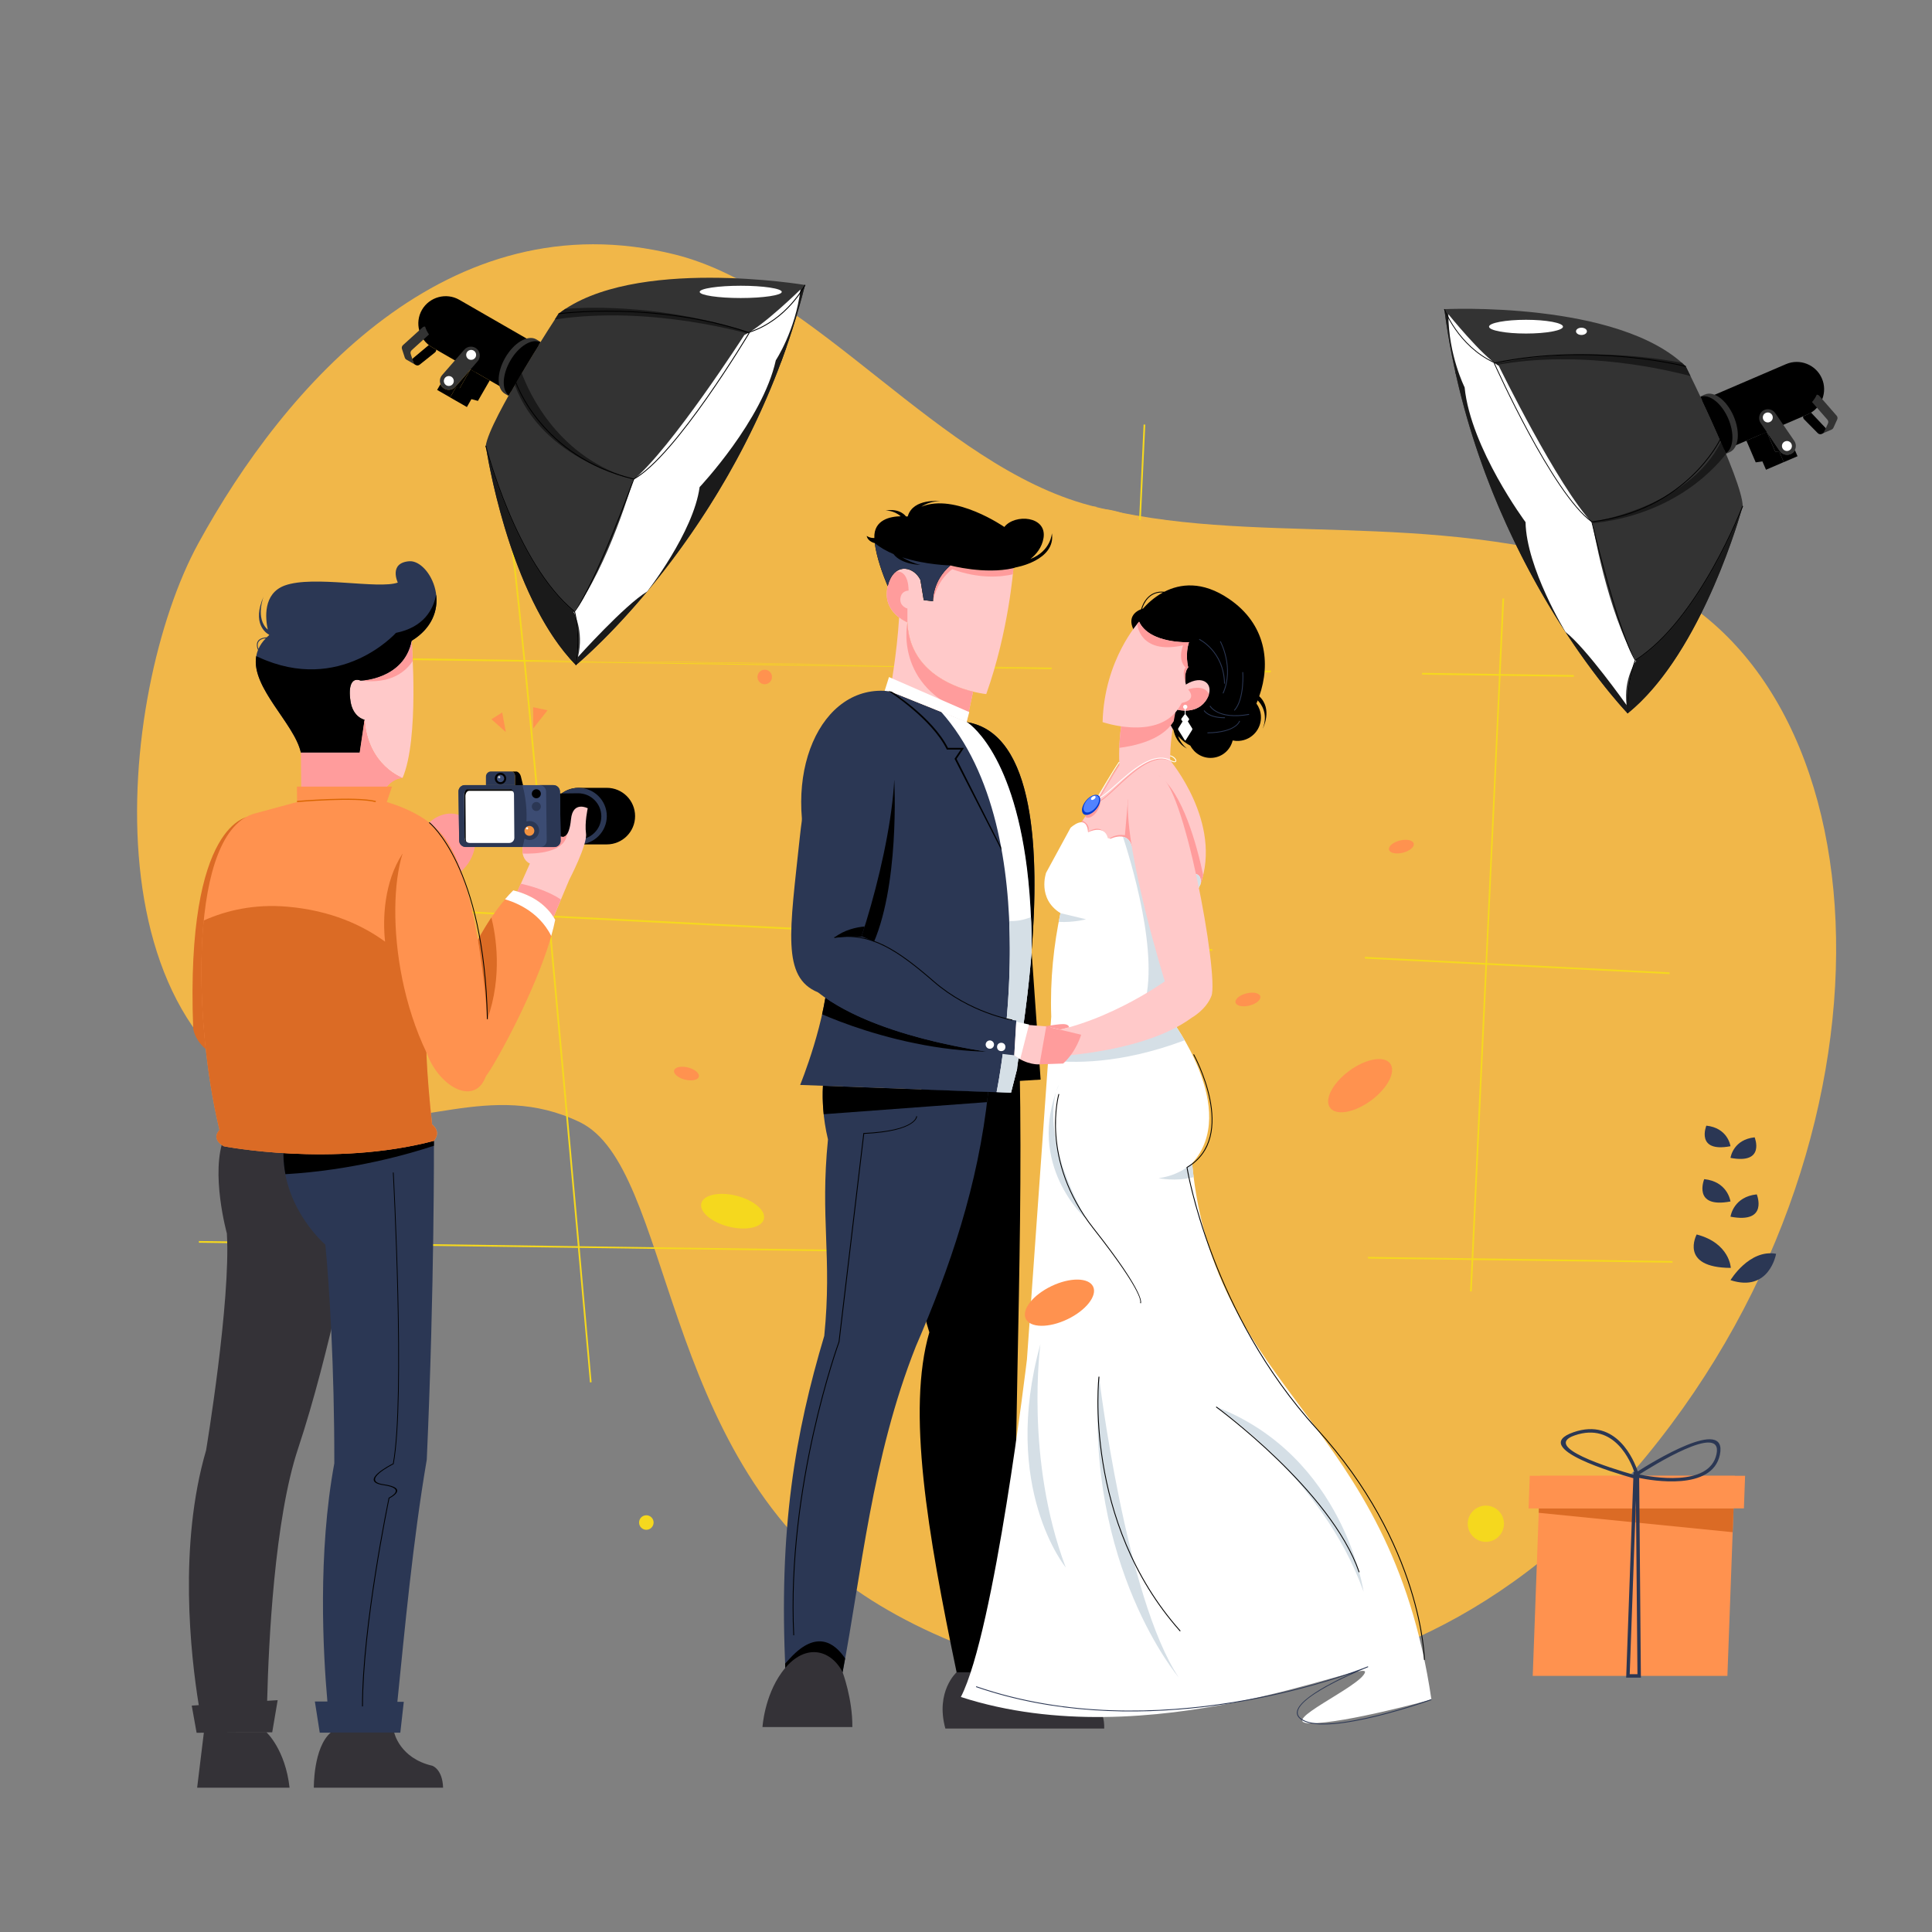 <?xml version="1.0" encoding="UTF-8"?>
<svg id="Layer_1" data-name="Layer 1" xmlns="http://www.w3.org/2000/svg" viewBox="0 0 500 500">
  <rect x="0" y="0" width="500" height="500" fill="#808080" stroke="none"/>
  <defs>
    <style>
      .cls-1, .cls-2 {
        fill: #f1b749;
      }

      .cls-1, .cls-3, .cls-4, .cls-5, .cls-6, .cls-7, .cls-8, .cls-9, .cls-10, .cls-11, .cls-12, .cls-13, .cls-14, .cls-15, .cls-16, .cls-17, .cls-18, .cls-19 {
        fill-rule: evenodd;
      }

      .cls-3 {
        fill: #1a1a1a;
      }

      .cls-4 {
        fill: #f5d81e;
      }

      .cls-5 {
        fill: #2b3754;
      }

      .cls-6 {
        fill: #ffc9c9;
      }

      .cls-20, .cls-7 {
        fill: #fff;
      }

      .cls-8 {
        fill: #db6b25;
      }

      .cls-21 {
        fill: none;
      }

      .cls-9 {
        fill: #ccc;
      }

      .cls-22, .cls-17 {
        fill: #343237;
      }

      .cls-10 {
        fill: #ff9c9c;
      }

      .cls-11 {
        fill: #3c4c73;
      }

      .cls-12 {
        fill: #d96500;
      }

      .cls-13 {
        fill: #5283ff;
      }

      .cls-14 {
        fill: #ff924f;
      }

      .cls-16 {
        fill: #333;
      }

      .cls-23 {
        fill: #f2923f;
      }

      .cls-18 {
        fill: #d5dfe6;
      }

      .cls-19 {
        fill: #003bcf;
      }
    </style>
  </defs>
  <path class="cls-2" d="M85.37,288.83c21.91,4.44,41.55-9.58,64.66,1.57,24.19,11.67,20.32,85.47,71.71,121.21,39.92,27.76,134.22,50.68,204.44-34.9,70.22-85.58,62.46-206.58-7.11-229.18-50.43-16.38-94.96-5.61-136.98-16.72-38.98-10.3-71.06-55.88-107.41-64.94-58.63-14.61-101.04,34.02-123.33,74.7-21.24,38.76-30.6,135.18,34.02,148.26Z"/>
  <rect class="cls-21" x="0" y="0" width="500" height="500"/>
  <path class="cls-22" d="M435.74,104.37c4.07,1.39,6.35,5.44,5.89,9.85-.33,4.41-3.39,9.18-6.83,12.07-7.13,6.07-10.72,3.59-16.67-.49-5.68-4.22-11.89-8.51-7.46-12.63,2.18-2.03,6.59-4.67,11.28-6.8,4.72-2.06,9.71-3.62,13.79-2.01Z"/>
  <g>
    <path class="cls-4" d="M51.6,321.18l97.94,1.33c-1.15-12.91-2.55-28.45-4.05-45-1.18-13.04-2.43-26.7-3.67-40.16l-88.84-4.51.02-.44,88.78,4.51c-1.18-12.74-2.35-25.31-3.46-37-.99-10.41-1.93-20.13-2.78-28.67l-60.07-.86v-.44s60.02.86,60.02.86c-.94-9.4-1.76-17.34-2.42-23.16-.66-5.83-1.15-9.51-1.41-10.37l-.03-.11.42-.13.03.11c.27.88.76,4.58,1.42,10.44.66,5.82,1.49,13.79,2.43,23.23l157.06,2.26,2.97-63.2.44.02-2.97,63.18,94.49,1.36.91-19.55.44.02-.91,19.54,18.96.27v.44s-18.98-.27-18.98-.27l-3.48,74.37,47.23,2.4-.02.44-47.23-2.4-3.55,75.96,51.55.7v.44s-51.57-.7-51.57-.7l-.38,8.14-.44-.02.38-8.13-94.53-1.28-.8,16.98-.44-.02.8-16.96-135.84-1.85c1.82,20.42,3,33.73,3.07,34.62v.16s-.43.04-.43.04v-.15c-.09-.88-1.33-14.89-3.09-34.67l-98.1-1.33v-.44s.12,0,.12,0h0ZM149.67,322.73l-97.95-1.33,98.07,1.33h-.12ZM149.78,322.61l.02.22c1.8,20.13,2.97,33.38,3.08,34.7-.12-1.37-1.34-15.25-3.08-34.68l-.02-.22c-1.16-12.93-2.55-28.52-4.06-45.12-1.19-13.07-2.43-26.76-3.68-40.24v-.13s-88.83-4.51-88.83-4.51l88.82,4.51v.1c1.25,13.49,2.5,27.18,3.69,40.25,1.5,16.55,2.9,32.15,4.06,45.12h0ZM142.02,237.02l-.34-3.62.35,3.75c49.28,2.5,98.55,5.01,147.83,7.5,1.12-23.79,2.24-47.57,3.36-71.36-52.29-.75-105.12-2.27-157.35-2.27l157.35,2.27,2.97-63.19-2.97,63.19c31.64.47,63.29.92,94.93,1.37l.91-19.55-.91,19.55,18.97.27-18.97-.27-2.34,50.1,2.34-50.1c-31.64-.45-63.29-.91-94.93-1.37-1.12,23.79-2.23,47.57-3.36,71.36l47.4,2.41c-65.08-3.3-130.15-6.59-195.23-9.91v-.13h-.01ZM135.64,171.02h.1s-60.04-.86-60.04-.86l59.95.86h0ZM381.08,325.76l-.39,8.25.38-8.14-36.38-.49,36.38.49,1.76-37.53-1.75,37.42h0ZM286.1,324.69l-.79,16.86.8-16.97c-45.43-.62-90.86-1.22-136.29-1.85,45.43.63,90.86,1.25,136.29,1.85l2.1-44.75c-.7,14.95-1.41,29.91-2.11,44.86h0ZM387.92,174.87l-94.49-1.36-3.33,70.93,94.35,4.79,3.48-74.35h0ZM384.42,249.67l-94.35-4.79-3.74,79.49,94.53,1.28,3.55-75.98h0ZM135.99,171.24c.85,8.53,1.79,18.24,2.78,28.65,1.11,11.69,2.29,24.26,3.47,37.03l147.42,7.48,3.33-70.91-157-2.26h0ZM289.63,244.86l-147.36-7.48c1.24,13.45,2.49,27.09,3.67,40.12,1.5,16.51,2.89,32.07,4.05,45.02l135.9,1.85,3.74-79.5Z"/>
    <g>
      <path class="cls-1" d="M304.64,255.25c-.01,7.61-.02,15.21-.04,22.82.65,33.88-.51,67.36-.99,100.78h-24.39c-1-12.71-.59-23.81,1.99-32.68-6.89-21.05-10.26-93,23.43-90.91Z"/>
      <path class="cls-1" d="M319.35,216l7.71-11.17h0c1.97-3.73,3.34-5.79,3.34-5.79l3.71-4.01,9.43,3.14s13.63,16.15,7.78,32.27c-5.39-7.08-25.59-12.8-31.96-14.44Z"/>
      <path class="cls-1" d="M327.41,218.25c.22.07.44.13.66.2.88-.39,2.63-.97,3.97-.27.92.48,1.32,1.34,1.48,2.09.27.1.54.19.81.29.69-.68,1.95-1.26,4.16-.39,2.34.93,2.54,2.16,2.31,3.01,2.94,1.33,5.64,2.79,7.72,4.35,1.43-.23,3.34-.07,2.83,2.69-.33.77-.69,1.54-1.08,2.32-8.28,16.58-6.56,32.54-6.56,32.54,0,0,18.01,23.57,5.5,37.38,3.54,36.37,21.63,52.78,37.71,76.38h-83.92c2.15-14.5,3.47-25.67,3.47-25.67l6.29-88.71c-.34-9.66.68-18.7,2.38-26.78-6.08-3.77-3.71-10.45-3.71-10.45l6.33-11.64s4.13-3.89,4.53,1.16c0,0,4.19-2.16,5.11,1.48Z"/>
      <path class="cls-1" d="M336.5,158.88h-.05s-.06.02-.17.06c.48-1.5,1.86-4.4,5.4-4.24-2.48,1.35-4.25,3.12-5.17,4.18h0ZM344.43,190.33c.27,1.36,1.08,3.51,3.47,4.75,0,0-1.62-1.14-2.31-3.23.94,1.05,2.02,1.9,3.19,2.49,1.05,2.02,3.23,3.33,5.65,3.15,2.62-.19,4.71-2.07,5.29-4.5.54.11,1.11.15,1.69.11,3.35-.25,5.87-3.16,5.62-6.52-.09-1.18-.51-2.26-1.16-3.15.12-.26.23-.53.33-.8.78.77,2.83,3.28,1.32,7.29,0,0,2.65-5.05-.92-8.37,3.02-8.6,1.78-18.66-7.83-25.2-6.97-4.75-12.72-3.89-16.72-1.85-4.09-.42-5.57,2.98-6.03,4.53-1.23.48-4.41,2.24-.95,6.88.3.4.58.7.85.92l.5,5.51s3.86,1.45,5.6,11.71c.41,2.39,1.25,4.53,2.41,6.28Z"/>
      <path class="cls-1" d="M345.81,181.58s-2.3,8.58-2.28,16.58c-5.61,1.28-9.94,1.32-13.14.88-.16-3.07-.09-8.55,1.51-15.42,2.5-10.79,13.91-2.03,13.91-2.03Z"/>
      <path class="cls-1" d="M345.81,181.58s-.72,2.68-1.35,6.44c-1.48,2.46-5.12,5.72-14.09,6.9.11-3,.5-6.86,1.53-11.3,2.5-10.79,13.91-2.03,13.91-2.03Z"/>
      <polygon class="cls-1" points="307.19 219.96 307.68 247.52 310.01 280.76 299.85 281.39 307.19 219.96"/>
      <path class="cls-1" d="M268.14,272.44l-11.33,5.63h-2.62s-1.7,7.77.8,18.19c-2.06,20.59,1.1,30.23-.96,50.82-3.09,10.36-5.65,20.65-7.46,31.76h22.24c2.27-9.67,5.1-19.42,8.91-29.01,9.46-21.89,17.31-44.86,19.26-71.76l-28.84-5.63Z"/>
      <path class="cls-1" d="M271.04,180.27c-18-2.27-28.76,22.01-19.74,46.49,2.53,6.86,3.49,16.45,3.74,25.49-.25,12.76-7.26,29.89-7.26,29.89l54.55,2.03,1.56-6.11c.63-6.49,15.77-85.28-13.04-89.82l-19.81-7.97Z"/>
      <path class="cls-1" d="M302.97,148.4s-1.17,16.18-7.03,32.59c0,0-19.69-1.88-20.4-18.52,0,0-6.56-2.58-5.16-9.14,1.41-6.56,6.75-5.53,8.51-1.89l.86,5.23,2.4.29s-.23-5.22,4.51-9.26c0,0,8.91,2.4,16.3.7Z"/>
      <path class="cls-1" d="M302.97,148.4s-.04.56-.15,1.59c-3.18.73-8.71,1.22-15.67-1.31,0,0-3.78,2.44-5,8.28,0,0-.23-5.22,4.51-9.26,0,0,8.91,2.4,16.3.7Z"/>
      <path class="cls-1" d="M275.54,162.47s-6.56-2.58-5.16-9.14c.44-2.06,1.27-3.37,2.25-4.09,3.42-.19,3.2,4.99,3.2,4.99,0,0-1.88-.06-2.11,2.02-.23,2.08,1.82,2.61,1.82,2.61v3.61Z"/>
      <path class="cls-1" d="M302.97,148.4s.21-.06.55-.19h0s10.47-1.77,9.41-8.86c0,0-.2,4.58-5.56,6.68,1.54-1.23,2.99-3,3.39-5.42.94-5.74-7.44-6.33-10.14-2.87,0,0-12.75-8.85-21.47-5.25,1.18-.76,2.79-1.42,4.87-1.42,0,0-6.96-.86-8.37,3.85h0s-.08.08-.11.12c0,0-.14-.02-.39-.04h0s-1.47-2.2-5.28-1.5c0,0,2.12-.14,3.92,1.47-2.56.05-7.02.83-6.81,5.63-1.28.03-1.98-.56-1.98-.56.29,1.52,2.09,1.88,2.09,1.88.46,3.66,2.02,7.98,3.35,11.15v-.02s.02-.06.03-.09c.09-.38.2-.73.31-1.03v-.03s.04-.09.06-.13c1.86-4.8,6.45-3.65,8.06-.33l.86,5.23,2.4.29s-.23-5.22,4.51-9.26c0,0,8.91,2.4,16.3.7Z"/>
      <path class="cls-1" d="M267.09,141.91c.46,3.66,2.02,7.98,3.35,11.15v-.02s.02-.06.03-.09c.09-.38.2-.73.31-1.03v-.03s.04-.09.06-.13c1.86-4.8,6.45-3.65,8.06-.33l.86,5.23,2.4.29s-.23-5.22,4.51-9.26c0,0-6.38-.11-12.48-2.1,1.28.77,2.9,1.55,4.73,1.97,0,0-4.93-.07-6.99-2.81-1.77-.74-3.44-1.68-4.84-2.84Z"/>
      <path class="cls-1" d="M292.53,180.36l-1.68,7.88-19.81-7.97s1.77-9.49,2.35-19.08c1.14.88,2.15,1.27,2.15,1.27.52,12.25,11.32,16.5,16.99,17.89Z"/>
      <path class="cls-1" d="M292.53,180.36l-1.22,5.75c-19.4-7.06-15.77-23.64-15.77-23.64.52,12.25,11.32,16.5,16.99,17.89Z"/>
      <path class="cls-1" d="M307.68,247.52c2.01-24.99,1.07-56.45-16.83-59.28,0,0,11.73,6.92,15.6,37.9.53,4.22.91,8.88,1.09,14.03.08,2.34.13,4.79.13,7.34Z"/>
      <path class="cls-1" d="M290.85,188.24l.69-2.59-20.77-9.07-1.12,3.57c.46.02.92.06,1.39.12l19.81,7.97Z"/>
      <path class="cls-1" d="M303.93,277.71h0c.03-.27.08-.61.14-1.02h0c.03-.2.06-.41.09-.64h0s0-.03,0-.03c.03-.22.07-.46.11-.71v-.02s0-.03,0-.03v-.09s.03-.09.03-.09l.06-.39.02-.1.02-.1v-.03s.02-.08.02-.08l.02-.1.02-.11.02-.11.02-.11.02-.11.02-.11.02-.11v-.09s.02-.02.02-.02l.02-.11.05-.35.07-.5v-.02s0-.02,0-.02c.05-.33.1-.67.15-1.03v-.06c.06-.35.11-.71.17-1.09v-.09c.07-.38.13-.78.18-1.18v-.02c.06-.41.12-.84.18-1.28v-.03c.07-.44.13-.88.19-1.34h0s0-.02,0-.02c.06-.46.13-.93.19-1.4v-.04c.07-.47.13-.96.2-1.45v-.05c.07-.49.13-.98.2-1.49v-.07c.07-.51.14-1.02.2-1.54v-.05c.07-.53.13-1.07.2-1.61h0c.06-.56.13-1.11.19-1.68v-.03c.07-.56.13-1.12.19-1.69v-.06c.07-.57.13-1.14.18-1.71v-.06c.06-.58.12-1.16.18-1.75v-.07c.06-.59.12-1.19.17-1.79v-.04c.07-.77.14-1.54.2-2.32v-.02c0-2.54-.04-4.98-.13-7.32-.19-5.15-.57-9.81-1.09-14.03-3.87-30.98-15.6-37.9-15.6-37.9l-6.69-2.69c28.39,31.87,14.43,98.49,14.43,98.49l3.74.14,1.56-6.11c0-.1.02-.22.04-.36h0ZM305.2,203.5s-.01-.04-.02-.07c0,.02.02.04.02.07h0ZM304.89,202.57c-.03-.09-.07-.19-.1-.28.03.09.07.19.1.28h0ZM304.22,200.75c-.08-.2-.16-.4-.25-.6.08.2.17.4.25.6h0ZM303.86,199.88c-.09-.22-.19-.44-.29-.65.1.22.2.43.29.65h0ZM303.48,199.03c-1.93-4.15-4.52-7.37-7.96-9.22,3.44,1.85,6.03,5.07,7.96,9.22h0ZM294.74,189.41l-.67-.29c.23.09.45.19.67.29Z"/>
      <path class="cls-1" d="M271.16,180.09s10.89,6.94,14.87,14.84h4.15l-1.92,2.85,11.75,23.06-.39.2-11.86-23.29,1.6-2.38h-3.59s-.06-.12-.06-.12c-3.88-7.84-14.75-14.76-14.78-14.78l.24-.37Z"/>
      <path class="cls-1" d="M335.51,162.27s-9.02,9.73-9.45,25.97c0,0,13.6,4.71,19.41-3.2,0,0,5.26,1.42,7.64-2.9,2.04-3.69-1.1-6.4-5.51-3.61,0,0-.67-2.97.62-4.46,0,0-.87-3.22.2-6.5,0,0-10.19.48-12.91-5.31Z"/>
      <path class="cls-1" d="M345.47,185.05s5.26,1.42,7.64-2.9c.21-.38.36-.73.46-1.06-1.11-2.85-5.38-1.31-5.38-1.31,2.46,2.91-1.62,3.5-1.62,3.5l-1.1,1.77Z"/>
      <path class="cls-1" d="M335.01,162.85s.54,8.04,11.87,5.54c0,0-1.56,3.6.66,5.74,0,0-1.14.83.05,4.4,0,0-.67-2.97.62-4.46,0,0-.87-3.22.2-6.5,0,0-10.19.48-12.91-5.31,0,0-.18.2-.49.58Z"/>
      <path class="cls-1" d="M353.93,184.01s1.95,3.57,10.01,2.13l.04.22c-8.2,1.46-10.23-2.23-10.24-2.24l.19-.11Z"/>
      <path class="cls-1" d="M352.41,185.19s.98,1.82,5.3,1.82v.22c-4.44,0-5.49-1.93-5.49-1.93l.19-.11Z"/>
      <path class="cls-1" d="M361.62,187.97s-.79,3.06-8.43,3.17v-.22c7.47-.11,8.21-3,8.22-3.01l.21.06Z"/>
      <path class="cls-1" d="M351.09,166.72s6.45,3.07,6.63,11.59h-.22c-.18-8.37-6.49-11.38-6.5-11.39l.1-.2Z"/>
      <path class="cls-1" d="M356.61,167.31s3.7,6.77.71,13.54l-.2-.09c2.95-6.67-.69-13.33-.7-13.35l.19-.1Z"/>
      <path class="cls-1" d="M362.44,175.3s.51,7-2.22,10.01l-.16-.15c2.66-2.93,2.16-9.82,2.16-9.84h.22Z"/>
      <path class="cls-1" d="M342.15,255.34s-17.23,12.37-34.27,13.62l.31,6.1s27.2-.16,40.95-10.32c0,0,7.04-5.27,4.89-11.9-2.97-17.66-6.73-50.16-13.53-50.7-6.8-.55-7.89,6.1-7.89,6.1-.78,13.83,9.54,47.11,9.54,47.11Z"/>
      <path class="cls-1" d="M308.08,268.94l3.4-1.94,9.03,2.15s-1.2,4.34-4.65,7.46l-6.12.21-1.65-7.89Z"/>
      <path class="cls-1" d="M298.97,268.95l4.7-2.58,7.8.62-1.74,9.83s-3.25.26-6.54-2.36c-3.29-2.62-4.23-5.51-4.23-5.51Z"/>
      <path class="cls-1" d="M267.67,185.82c-9.42-5.06-17.33,7.22-19.97,32.13-2.6,24.51-4.77,36.32,4.7,40.23,16.72,13.17,50.8,16.28,50.8,16.28l.53-8.99c-16.67-1.93-24.95-16.23-40.06-21.78,6.67-20.27,13.25-52.91,4-57.87Z"/>
      <path class="cls-1" d="M310.79,266.94c2.77-.15,6.27-1.3,6.6.28l-2.33.6h0l-3.59-.82-.69-.06Z"/>
      <path class="cls-1" d="M325.13,357.65s1.09,9.03,3.26,21.2h-3.18c-.57-6.56-.66-13.64-.08-21.2Z"/>
      <path class="cls-1" d="M355.45,365.46s7.22,4.75,15.69,13.38h4.75c-5.2-5.28-11.88-10.07-20.43-13.38Z"/>
      <path class="cls-1" d="M309.97,349.21s-1.76,12.84.06,29.64h-3.13c-.71-8.22-.12-18.13,3.07-29.64Z"/>
      <path class="cls-1" d="M314.73,282.11s-6.19,10.63,7.04,34.7c0,0-15.76-13.91-7.04-34.7Z"/>
    </g>
    <path class="cls-10" d="M119.69,211.34c3.5,1.97,4.38,7.04,1.97,11.31-2.41,4.27-7.2,6.14-10.7,4.16-3.5-1.97-4.38-7.04-1.97-11.31,2.41-4.27,7.2-6.14,10.7-4.16Z"/>
    <path class="cls-15" d="M149.72,218.53h7.32c4.04,0,7.32-3.28,7.32-7.32s-3.28-7.32-7.32-7.32h-7.32c-4.04,0-7.32,3.28-7.32,7.32s3.28,7.32,7.32,7.32Z"/>
    <path class="cls-5" d="M149.72,218.53c4.03,0,7.32-3.29,7.32-7.32s-3.29-7.32-7.32-7.32-7.32,3.29-7.32,7.32,3.29,7.32,7.32,7.32Z"/>
    <path class="cls-15" d="M133.29,217.45l16.42-.19c1.17-.01,2.29-.37,3.23-1,1.28-.85,2.23-2.18,2.56-3.8.33-1.62-.03-3.22-.88-4.49-.85-1.27-2.18-2.23-3.8-2.55-.42-.09-.84-.12-1.26-.12l-16.42.19s-.05,0-.08,0h-.01c-1.14.03-2.22.39-3.14,1-1.27.85-2.23,2.18-2.55,3.8-.33,1.62.03,3.22.88,4.49.85,1.27,2.18,2.23,3.8,2.55.42.09.84.12,1.26.12Z"/>
    <path class="cls-6" d="M147.28,227.77s4.77-9.14,4.38-12.04c-.39-2.89.45-6.55.45-6.55,0,0-3.87-2.04-4.34,2.88-.47,4.92-2.13,4.53-2.13,4.53l-6.29-.74s-3.63-.83-4.1,3.36c-.31,2.7.95,3.83,1.89,4.28-.06.12-.11.24-.17.37l-4.06,9.07,8.28,7.03,2.08-2.63,4.02-9.56Z"/>
    <path class="cls-10" d="M146.75,215.89c-.56.83-1.11.7-1.11.7l-6.29-.74s-3.63-.83-4.1,3.36c-.07.66-.06,1.22.03,1.7,3.62.1,10.36-.29,11.39-4.53.04-.17.07-.34.08-.5Z"/>
    <path class="cls-10" d="M134.79,228.7l-1.89,4.23,8.28,7.03,2.08-2.63,1.91-4.54c-3.39-2.26-7.7-3.49-10.38-4.09Z"/>
    <path class="cls-14" d="M132.85,230.42c-7.25,7.2-15.76,22.7-17.69,38.95-2.1,9.59,4.7,19,11.84,7.31,5.05-8.26,14.26-26.47,16.7-38.63-2.75-4.93-7.74-6.87-10.85-7.63Z"/>
    <path class="cls-8" d="M127.17,237.45c-1.2,1.78-2.38,3.73-3.51,5.81.86,6.79,2.48,20.5,2.48,20.5,3.96-11.23,2.18-21.73,1.03-26.32Z"/>
    <path class="cls-17" d="M252.15,424.61l-4.58,8.17s-5.56,4.96-2.91,14.57h41.11c.24-9.86-10.17-9.94-22.59-14.55l-11.03-8.19Z"/>
    <path class="cls-15" d="M263.94,253.88c-.01,7.61-.02,15.21-.04,22.82,1.01,52.58-2.35,104.22-.72,156.1l-15.61-.02c-7.54-36.1-12.93-67.79-7.06-87.98-6.89-21.05-10.26-93,23.43-90.91Z"/>
    <path class="cls-6" d="M278.64,214.63c3.91-5.68,7.3-11.33,11.05-16.96-.16-3.07-.09-8.55,1.51-15.42,2.5-10.79,13.91-2.03,13.91-2.03,0,0-2.3,8.58-2.28,16.58,0,0,13.63,16.15,7.78,32.27-5.39-7.08-25.59-12.8-31.96-14.44Z"/>
    <path class="cls-10" d="M289.06,198.62c.18-.27.35-.53.53-.8l.17.11c-1.62,2.44-4.98,8.32-5.63,9.45.97-.22,2.61-1.77,4.6-3.63,3.64-3.42,8.41-7.9,12.55-7.48l1.55.52s.07.08.2.24c-.04-.02-.08-.04-.12-.06-4.34-2.15-9.91,3.08-14.02,6.94-2.17,2.03-3.93,3.69-4.95,3.72h-.19s.1-.16.1-.16c.01-.02,3.28-5.78,5.22-8.85Z"/>
    <path class="cls-10" d="M280.85,211.36c1.17-1.77,2.3-3.53,3.42-5.29.7.58.66,2.1-.14,3.52-.85,1.53-2.23,2.38-3.09,1.9-.07-.04-.13-.08-.19-.14Z"/>
    <path class="cls-10" d="M278.64,214.63c.52-.75,1.02-1.49,1.52-2.24h0c2.3,1.25,1.43,2.87,1.43,2.87,3.38-1.99,4.49.35,4.83,1.58-3.24-1.01-6.03-1.76-7.78-2.21h0ZM311.37,226.53c-.2.84-.46,1.69-.76,2.54-2.16-2.83-6.68-5.45-11.75-7.67h0c-1.93-.85-3.93-1.64-5.91-2.36l-.07-.03c-.1-.04-.21-.08-.31-.11l-.05-.02-.23-.08-.17-.06-.13-.05-.25-.09-.11-.04-.29-.1-.06-.02c-.1-.04-.21-.07-.31-.11-1.33-.46-2.63-.89-3.87-1.28,1.43-1.07,3.07-1.03,4.03-.88l.8-9.31,4.34.21,3.68-6.3c6.14,4.36,9.8,17.97,11.45,25.75Z"/>
    <path class="cls-7" d="M286.71,216.88c.22.07.44.13.66.2.88-.39,2.63-.97,3.97-.27.92.48,1.32,1.34,1.48,2.09.27.1.54.19.81.29.69-.68,1.95-1.26,4.16-.39,2.34.93,2.54,2.16,2.31,3.01,2.94,1.33,5.64,2.79,7.72,4.35,1.43-.23,3.34-.07,2.83,2.69-.33.77-.69,1.54-1.08,2.32-8.28,16.58-6.56,32.54-6.56,32.54,0,0,18.01,23.57,5.5,37.38,5.83,59.94,51.19,65.66,61.94,138.75,0,0-22.2,6.14-31.26,6.14s13.13-9.52,14.07-13.2c.94-3.68-55.58,22.27-104.59,6.4,8.75-17.04,17.1-87.37,17.1-87.37l6.29-88.71c-.34-9.66.68-18.7,2.38-26.78-6.08-3.77-3.71-10.45-3.71-10.45l6.33-11.64s4.13-3.89,4.53,1.16c0,0,4.19-2.16,5.11,1.48Z"/>
    <path class="cls-18" d="M308.52,301.1c.12,1.21.26,2.38.4,3.54-4.6,1.24-9.09.26-9.09.26,5.31-.63,8.69-3.8,8.69-3.8Z"/>
    <path class="cls-18" d="M273.99,238.59c.15-.76.3-1.52.45-2.27l6.62,1.59s-3.21.89-7.07.67Z"/>
    <path class="cls-18" d="M290.62,216.56c.25.05.49.13.72.25.92.48,1.32,1.34,1.48,2.09.27.1.54.19.81.29.69-.68,1.95-1.26,4.16-.39,2.34.93,2.54,2.16,2.31,3.01,2.94,1.33,5.64,2.79,7.72,4.35,1.43-.23,3.34-.07,2.83,2.69-.33.77-.69,1.54-1.08,2.32-8.28,16.58-6.56,32.54-6.56,32.54,0,0,1.64,2.14,3.58,5.51-16.79,6.32-29.39,5.93-35.33,5.16l.29-4.07c10.15-.69,20.42-4.59,27.96-8.19l-4.61,1.01c6.09-11.58-1.19-37.02-4.28-46.57Z"/>
    <path class="cls-15" d="M295.8,157.51h-.05s-.06.03-.17.06c.48-1.5,1.86-4.4,5.4-4.24-2.48,1.35-4.25,3.12-5.17,4.18h0ZM303.72,188.97c.27,1.36,1.08,3.51,3.47,4.75,0,0-1.62-1.14-2.31-3.23.94,1.05,2.02,1.9,3.19,2.49,1.05,2.02,3.23,3.33,5.65,3.15,2.62-.19,4.71-2.07,5.29-4.5.54.11,1.11.15,1.69.11,3.35-.25,5.87-3.16,5.62-6.52-.09-1.18-.51-2.26-1.16-3.15.12-.26.23-.53.33-.8.78.77,2.83,3.28,1.32,7.29,0,0,2.65-5.05-.92-8.37,3.02-8.6,1.78-18.66-7.83-25.2-6.97-4.75-12.72-3.89-16.72-1.85-4.09-.41-5.57,2.98-6.03,4.53-1.23.48-4.42,2.24-.95,6.88.3.4.58.7.85.92l.5,5.51s3.86,1.45,5.6,11.71c.41,2.39,1.25,4.53,2.41,6.28Z"/>
    <path class="cls-10" d="M305.11,180.21s-.72,2.68-1.35,6.44c-1.48,2.46-5.12,5.72-14.09,6.9.11-3,.5-6.86,1.53-11.3,2.5-10.79,13.91-2.03,13.91-2.03Z"/>
    <polygon class="cls-15" points="266.49 218.59 266.97 246.15 269.31 279.4 259.14 280.02 266.49 218.59"/>
    <path class="cls-5" d="M212.98,281c-.18,3.28-.07,8.19,1.3,13.89-2.06,20.59,1.1,30.23-.96,50.82-7.5,25.16-11.86,49.84-10.02,87.06h14.77c4.86-25.36,7.52-55.52,18.95-84.32,8.76-20.28,16.14-41.48,18.73-65.87l-42.76-1.59Z"/>
    <path class="cls-15" d="M203.19,430.55c.03.74.07,1.48.1,2.23h14.77c.23-1.19.45-2.38.66-3.57-2.68-4.01-7.36-7.46-14.15-.17-.48.52-.95,1.02-1.39,1.51Z"/>
    <path class="cls-15" d="M212.98,281c-.11,1.94-.11,4.45.19,7.36l42.28-3.13c.11-.88.21-1.76.3-2.64l-42.76-1.59Z"/>
    <path class="cls-5" d="M230.34,178.91c-18-2.27-28.76,22.01-19.74,46.49,2.53,6.86,3.49,16.45,3.74,25.49-.25,12.76-7.26,29.89-7.26,29.89l54.55,2.03,1.56-6.11c.63-6.49,15.77-85.28-13.04-89.82l-19.81-7.97Z"/>
    <path class="cls-15" d="M222.15,193.68l9.29,8.3s1.51,27.98-6.01,43.44c-7.51,15.46-9.53-15.94-9.53-15.94l6.25-35.79h0ZM212.76,262.5c4.69,2.03,15.56,6.26,28.97,8.4,3.07.49,6.28.87,9.58,1.09,1.32.09,2.66.15,4.01.18-1.18-.18-2.48-.39-3.87-.64-2.76-.49-5.89-1.11-9.19-1.89-9.59-2.26-20.66-5.86-28.66-11.42-.24,1.43-.52,2.86-.84,4.27Z"/>
    <path class="cls-6" d="M262.27,147.04s-1.17,16.18-7.03,32.59c0,0-19.69-1.88-20.4-18.52,0,0-6.56-2.58-5.16-9.14,1.41-6.56,6.75-5.53,8.51-1.89l.86,5.23,2.4.29s-.23-5.22,4.51-9.26c0,0,8.91,2.4,16.3.7Z"/>
    <path class="cls-10" d="M262.27,147.04s-.04.56-.15,1.59c-3.18.73-8.71,1.22-15.67-1.31,0,0-3.78,2.44-5,8.28,0,0-.23-5.22,4.51-9.26,0,0,8.91,2.4,16.3.7Z"/>
    <path class="cls-10" d="M234.84,161.1s-6.56-2.58-5.16-9.14c.44-2.06,1.27-3.37,2.25-4.09,3.42-.19,3.2,4.99,3.2,4.99,0,0-1.88-.06-2.11,2.02-.23,2.08,1.82,2.61,1.82,2.61v3.61Z"/>
    <path class="cls-15" d="M262.27,147.04s.21-.06.55-.19h0s10.47-1.77,9.41-8.86c0,0-.2,4.58-5.56,6.68,1.54-1.23,2.99-3,3.39-5.42.94-5.74-7.44-6.33-10.14-2.87,0,0-12.75-8.85-21.47-5.25,1.18-.76,2.79-1.42,4.87-1.42,0,0-6.96-.86-8.37,3.85h0s-.08.08-.11.12c0,0-.14-.02-.39-.04h0s-1.47-2.2-5.28-1.5c0,0,2.12-.14,3.92,1.47-2.56.05-7.02.83-6.81,5.63-1.29.03-1.98-.56-1.98-.56.29,1.52,2.09,1.88,2.09,1.88.46,3.66,2.02,7.98,3.35,11.15v-.02s.02-.06.03-.09c.09-.38.2-.73.31-1.03v-.03s.04-.09.06-.13c1.86-4.8,6.45-3.65,8.06-.33l.86,5.23,2.4.29s-.23-5.22,4.51-9.26c0,0,8.91,2.4,16.3.7Z"/>
    <path class="cls-5" d="M226.39,140.55c.46,3.66,2.02,7.98,3.35,11.15v-.02s.02-.06.03-.09c.09-.38.2-.73.31-1.03v-.03s.04-.09.06-.13c1.86-4.8,6.45-3.65,8.06-.33l.86,5.23,2.4.29s-.23-5.22,4.51-9.26c0,0-6.38-.11-12.48-2.1,1.28.77,2.9,1.55,4.73,1.97,0,0-4.93-.07-6.99-2.81-1.77-.74-3.44-1.68-4.84-2.84Z"/>
    <path class="cls-6" d="M251.83,179l-1.68,7.88-19.81-7.97s1.77-9.49,2.35-19.08c1.14.88,2.15,1.27,2.15,1.27.52,12.25,11.32,16.5,16.99,17.89Z"/>
    <path class="cls-10" d="M251.83,179l-1.22,5.75c-19.4-7.06-15.77-23.64-15.77-23.64.52,12.25,11.32,16.5,16.99,17.89Z"/>
    <path class="cls-17" d="M218.07,432.77s2.59,6.92,2.52,14.19h-23.26s.47-7.92,4.98-14.14c5.63-7.77,12.58-6.17,15.77-.05Z"/>
    <path class="cls-15" d="M266.97,246.15c2.01-24.99,1.07-56.45-16.83-59.28,0,0,11.73,6.92,15.6,37.9.53,4.22.91,8.88,1.09,14.03.08,2.34.13,4.79.13,7.34Z"/>
    <path class="cls-7" d="M250.15,186.88l.69-2.59-20.77-9.07-1.12,3.57c.46.02.92.06,1.39.12l19.81,7.97Z"/>
    <path class="cls-7" d="M263.23,276.34h0c.03-.27.08-.61.14-1.02h0c.03-.2.06-.41.09-.64h0s0-.03,0-.03c.03-.22.07-.46.11-.71v-.02s0-.03,0-.03v-.09s.03-.09.03-.09l.06-.39.02-.1.02-.1v-.03s.02-.08.02-.08l.02-.1.02-.11.02-.11.02-.11.02-.11.02-.11.02-.11v-.09s.02-.02.02-.02l.02-.11.05-.35.07-.5v-.02s0-.02,0-.02c.05-.33.1-.67.15-1.03v-.06c.06-.35.11-.71.17-1.09v-.09c.07-.38.13-.78.18-1.18v-.02c.06-.41.12-.84.19-1.28v-.03c.07-.44.13-.88.19-1.34h0s0-.02,0-.02c.06-.46.13-.93.19-1.4v-.04c.07-.47.13-.96.2-1.45v-.05c.07-.49.13-.98.2-1.49v-.07c.07-.51.14-1.02.2-1.54v-.05c.07-.53.13-1.07.2-1.61h0c.06-.56.13-1.11.19-1.68v-.03c.07-.56.13-1.12.19-1.69v-.06c.07-.57.13-1.14.18-1.71v-.06c.06-.58.12-1.16.18-1.75v-.07c.06-.59.12-1.19.17-1.79v-.04c.07-.77.14-1.54.2-2.32v-.02c0-2.54-.04-4.98-.13-7.32-.19-5.15-.57-9.81-1.09-14.03-3.87-30.98-15.6-37.9-15.6-37.9l-6.69-2.69c28.39,31.87,14.43,98.49,14.43,98.49l3.74.14,1.56-6.11c0-.1.02-.22.04-.36h0ZM264.5,202.14s-.02-.04-.02-.07c0,.02.02.04.02.07h0ZM264.19,201.2c-.03-.1-.07-.19-.1-.28.03.09.07.19.1.28h0ZM263.52,199.39c-.08-.2-.16-.4-.25-.6.08.2.17.4.25.6h0ZM263.16,198.51c-.1-.22-.19-.44-.29-.65.1.22.2.43.29.65h0ZM262.78,197.66c-1.93-4.15-4.52-7.37-7.96-9.22,3.44,1.85,6.03,5.07,7.96,9.22h0ZM253.37,187.76c.23.09.45.19.67.29l-.67-.29Z"/>
    <path class="cls-18" d="M263.23,276.34h0c.03-.27.08-.61.14-1.02h0c.03-.2.06-.41.09-.64h0s0-.03,0-.03c.03-.22.07-.46.11-.71v-.02s0-.03,0-.03v-.09s.03-.09.03-.09l.06-.39.02-.1.02-.1v-.03s.02-.08.02-.08l.02-.1.02-.11.02-.11.02-.11.02-.11.02-.11.02-.11v-.09s.02-.02.02-.02l.02-.11.05-.35.07-.5v-.02s0-.02,0-.02c.05-.33.1-.67.15-1.03v-.06c.06-.35.11-.71.17-1.09v-.09c.07-.38.13-.78.18-1.18v-.02c.06-.41.12-.84.19-1.28v-.03c.07-.44.13-.88.19-1.34h0s0-.02,0-.02c.06-.46.13-.93.19-1.4v-.04c.07-.47.13-.96.2-1.45v-.05c.07-.49.13-.98.2-1.49v-.07c.07-.51.14-1.02.2-1.54v-.05c.07-.53.13-1.07.2-1.61h0c.06-.56.13-1.11.19-1.68v-.03c.07-.56.13-1.12.19-1.69v-.06c.07-.57.13-1.14.18-1.71v-.06c.06-.58.12-1.16.18-1.75v-.07c.06-.59.12-1.19.17-1.79v-.04c.07-.77.14-1.54.2-2.32v-.02c0-2.54-.04-4.98-.13-7.32-.02-.47-.04-.94-.06-1.41-2.05.81-3.92,1.1-5.63,1,1.03,23.73-3.27,44.27-3.27,44.27l3.74.14,1.56-6.11c0-.1.02-.22.04-.36Z"/>
    <path class="cls-15" d="M230.76,179s10.58,6.65,14.57,14.55h4.15l-1.92,2.85,11.47,22.75.18.99-12.17-23.77,1.6-2.38h-3.59l-.06-.12c-3.88-7.84-14.99-14.99-15.02-15.01l.79.14Z"/>
    <path class="cls-6" d="M294.8,160.91s-9.02,9.73-9.45,25.97c0,0,13.6,4.7,19.41-3.2,0,0,5.26,1.42,7.64-2.9,2.04-3.69-1.1-6.4-5.51-3.61,0,0-.67-2.97.62-4.46,0,0-.87-3.22.2-6.5,0,0-10.19.48-12.91-5.31Z"/>
    <path class="cls-10" d="M304.77,183.68s5.26,1.42,7.64-2.9c.21-.38.36-.73.46-1.06-1.11-2.85-5.38-1.31-5.38-1.31,2.46,2.91-1.62,3.5-1.62,3.5l-1.1,1.77Z"/>
    <path class="cls-10" d="M294.31,161.48s.54,8.04,11.87,5.54c0,0-1.56,3.6.66,5.74,0,0-1.14.83.05,4.4,0,0-.67-2.97.62-4.46,0,0-.87-3.22.2-6.5,0,0-10.19.48-12.91-5.31,0,0-.18.2-.49.58Z"/>
    <path class="cls-5" d="M313.23,182.64s1.95,3.57,10.01,2.13l.04.22c-8.2,1.46-10.23-2.23-10.24-2.24l.19-.11Z"/>
    <path class="cls-5" d="M311.71,183.82s.99,1.82,5.3,1.82v.22c-4.44,0-5.49-1.93-5.49-1.93l.19-.11Z"/>
    <path class="cls-5" d="M320.92,186.6s-.79,3.06-8.43,3.17v-.22c7.47-.11,8.21-3,8.22-3.01l.21.06Z"/>
    <path class="cls-5" d="M310.39,165.35s6.45,3.07,6.63,11.59h-.22c-.18-8.37-6.48-11.38-6.5-11.39l.1-.2Z"/>
    <path class="cls-5" d="M315.91,165.94s3.7,6.77.71,13.54l-.2-.09c2.95-6.67-.69-13.33-.7-13.35l.19-.1Z"/>
    <path class="cls-5" d="M321.74,173.93s.51,7-2.22,10.01l-.16-.15c2.66-2.93,2.16-9.82,2.16-9.84h.22Z"/>
    <path class="cls-6" d="M301.45,253.97s-17.23,12.37-34.27,13.62l.31,6.1s27.2-.16,40.95-10.32c0,0,3.71-2.05,5.08-5.63,1.98-5.17-7.32-56.46-13.72-56.98-6.8-.55-7.89,6.1-7.89,6.1-.78,13.83,9.54,47.11,9.54,47.11Z"/>
    <path class="cls-10" d="M267.37,267.57l3.4-1.94,9.03,2.15s-1.2,4.34-4.65,7.46l-6.12.21-1.65-7.89Z"/>
    <path class="cls-6" d="M258.27,267.59l4.7-2.58,7.8.62-1.74,9.83s-3.25.26-6.54-2.36c-3.29-2.62-4.23-5.51-4.23-5.51Z"/>
    <path class="cls-5" d="M226.97,184.46c-9.42-5.06-17.33,7.22-19.97,32.13-2.6,24.51-4.77,36.32,4.69,40.23,16.72,13.17,50.8,16.28,50.8,16.28l.53-8.99c-16.67-1.93-24.95-16.23-40.06-21.78,6.67-20.27,13.25-52.91,4-57.87Z"/>
    <path class="cls-15" d="M223.2,242.42c-.08-.03-.16-.06-.24-.09.27-.83.55-1.69.82-2.56-2.17.2-5.28.86-7.86,2.88,0,0,3.59-.47,7.28-.22Z"/>
    <path class="cls-10" d="M270.09,265.58c2.77-.15,6.27-1.3,6.6.28l-2.33.6h0l-3.59-.82-.69-.06Z"/>
    <path class="cls-18" d="M284.42,356.28s6.88,57.21,20.63,77.84c0,0-24.38-28.76-20.63-77.84Z"/>
    <path class="cls-18" d="M314.75,364.09s27.5,18.1,38.14,47.83c0,0-5-35.01-38.14-47.83Z"/>
    <path class="cls-18" d="M269.26,347.84s-4.06,29.7,6.56,57.83c0,0-16.88-20.63-6.56-57.83Z"/>
    <path class="cls-18" d="M274.03,280.74s-6.19,10.63,7.04,34.7c0,0-15.76-13.91-7.04-34.7Z"/>
    <path class="cls-17" d="M91.87,315.88s-6.52,34.39-14.72,58.98c-6.13,18.37-7.64,50.32-8.01,65.31l2.72-.17-1.41,8.32h-1.43v.06h-7.89l-10.25.06-1.26-7.03,1.82-.12c-2.1-12.95-5.29-41.36,1.89-65.93,0,0,6.44-38.65,5.38-56.16,0,0-4.36-15.78-.7-24.82,3.67-9.04,36.37-9.95,33.85,21.5Z"/>
    <path class="cls-5" d="M96.24,284.99l16.06,10.28s.16,37.65-1.85,82.46c-3.63,21.28-5.7,43.98-7.61,62.7h1.66s-.9,7.99-.9,7.99h-20.85l-1.26-8.07h3.24c-1.13-12.7-2.51-38.38,1.79-61.64.04-24.87-1.32-46.42-2.32-56.59,0,0-13.56-11.53-10.4-28.87,1.13-12.65,22.42-8.26,22.42-8.26Z"/>
    <path class="cls-15" d="M96.24,284.99l16.06,10.28s0,.43,0,1.25c-6.35,2.1-20.99,6.35-38.44,7.36-.62-3.22-.74-6.78-.04-10.63,1.13-12.65,22.42-8.26,22.42-8.26Z"/>
    <path class="cls-8" d="M70.73,217.71l-6.24-6.37s-16.51.91-14.5,54.66c.43,4.48,7.93,12.82,18.07,2.3,13.44-10.06,2.67-50.58,2.67-50.58Z"/>
    <path class="cls-6" d="M106.53,165.84s2.03,25.36-2.35,35.5c0,0-8.98-3.13-9.84-15.07,0,0-2.99-.6-3.63-4.77-.64-4.18.39-6.27,2.63-5.37,0,0,11.18-.3,13.18-10.29Z"/>
    <path class="cls-10" d="M106.53,165.84s.16,2.04.3,5.19c-1.69,2.61-5.5,6.1-13.48,5.11,0,0,11.18-.3,13.18-10.29Z"/>
    <path class="cls-5" d="M94.35,186.28l-1.26,8.5h-15.22c-1.75-8.04-14.5-18.09-11.1-26.57-.11-.22-.19-.47-.24-.73-.37-1.96,1.13-2.46,2.5-2.54.2-.2.41-.4.64-.59,0,0,0-.03-.03-.08-.83-.45-4.51-2.92-1.39-9.97,0,0-2.28,5.72,1.05,8.65-.62-2.88-1.3-9.36,4.42-11.43,7.43-2.69,24.18,1.04,29.23-.75,0,0-2.43-5.07,2.93-5.52,5.37-.45,12.51,13.28.64,20.59-1.99,9.99-13.18,10.29-13.18,10.29-2.25-.89-3.27,1.19-2.63,5.37.64,4.18,3.63,4.77,3.63,4.77h0ZM66.89,167.93c.42-.94,1.04-1.85,1.9-2.74-1.19.12-2.35.63-2.04,2.26.03.17.08.33.14.49Z"/>
    <path class="cls-15" d="M94.35,186.28l-1.26,8.5h-15.22c-1.64-7.54-12.96-16.85-11.56-24.97.17.08.35.15.52.23,21.26,9.85,35.64-6.25,35.64-6.25,7.25-1.47,9.68-6.08,10.41-9.91.49,4.03-.98,8.66-6.36,11.97-1.99,9.99-13.18,10.29-13.18,10.29-2.25-.89-3.27,1.19-2.63,5.37.64,4.18,3.63,4.77,3.63,4.77Z"/>
    <path class="cls-10" d="M104.19,201.34s-6.56,0-6.16,11.04h-19.99l-.17-17.6h15.22l1.26-8.5c.86,11.93,9.84,15.07,9.84,15.07Z"/>
    <path class="cls-10" d="M94.34,186.28c-.05.33-1.96,13.61,4.55,19.52,1.71-4.46,5.3-4.46,5.3-4.46,0,0-8.98-3.13-9.84-15.07h0Z"/>
    <path class="cls-14" d="M76.87,207.57l-10.76,2.91c-17.43,4.46-16.09,54.06-9.29,81.95-2.32,2.53,1.12,4.22,1.12,4.22,0,0,28.13,5.49,54.36-1.4,2.04-2.5-.45-4.24-.47-4.25-4.19-39.11-1.19-45.01,5.79-61.94,2.79-14.78-12.92-20.13-17.53-21.49l1.37-4h-24.62l.04,3.69v.3Z"/>
    <path class="cls-8" d="M110.39,273.25c-.2-4.43-.22-8.23-.08-11.58v-.03c.02-.39.04-.77.06-1.15h0c.01-.19.02-.37.03-.55v-.04c.02-.36.05-.72.08-1.07v-.07c.02-.17.03-.33.04-.5h0c.01-.19.03-.36.04-.53v-.04c.02-.15.03-.29.04-.43v-.13c.03-.15.04-.29.06-.44v-.02c.02-.16.04-.32.05-.48v-.09c.72-6.24,2.11-10.83,3.95-15.51-3.01-5.42-5.72-10.29-5.72-10.29l-4.79-9.34c-4.78,7.35-5.14,16.87-4.49,22.74-5.72-4.18-13.94-8.07-25.29-9.05-8.52-.74-15.75.94-21.66,3.58-1.71,17.29.38,38.98,4.09,54.21-2.32,2.53,1.12,4.22,1.12,4.22,0,0,28.13,5.49,54.36-1.4,2.04-2.5-.45-4.24-.47-4.25-.74-6.9-1.2-12.74-1.43-17.77h0Z"/>
    <path class="cls-12" d="M76.86,207.28s15.29-1.32,20.42.02l-.07.29c-5.07-1.32-20.28-.01-20.32,0l-.03-.29Z"/>
    <path class="cls-17" d="M69.02,448.38s4.82,4.43,5.92,14.28h-23.92l1.74-14.28h16.26Z"/>
    <path class="cls-17" d="M102.02,448.38s1.4,6.64,9.84,8.59c0,0,2.66.83,2.81,5.69h-33.45s-.15-10.38,4.38-14.28h16.41Z"/>
    <path class="cls-14" d="M108.83,214.44c-7.78,2.3-10.16,33.62,1.6,58.07,3.91,10.68,16.4,15.66,16.12-.21-.3-16.84-5.37-61.5-17.72-57.86Z"/>
    <path class="cls-11" d="M120.29,203.19h22.94c.92,0,1.68.75,1.69,1.67l.18,12.68c.01.92-.73,1.67-1.64,1.67h-22.94c-.92,0-1.68-.75-1.69-1.67l-.18-12.68c-.01-.92.73-1.67,1.64-1.67Z"/>
    <path class="cls-5" d="M120.29,203.19h14.91c.4,1.37,1.25,4.84,1.05,9.43.26-.09.53-.14.82-.14,1.36,0,2.46,1.1,2.46,2.46s-1.1,2.46-2.46,2.46c-.49,0-.94-.14-1.33-.39-.13.71-.3,1.44-.49,2.19h-14.73c-.92,0-1.68-.75-1.69-1.67l-.18-12.68c-.01-.92.73-1.67,1.64-1.67Z"/>
    <path class="cls-7" d="M121.47,204.24h10.2c.74,0,1.35.6,1.35,1.34l.09,11.24c0,.74-.59,1.34-1.33,1.34h-10.2c-.74,0-1.35-.6-1.35-1.34l-.09-11.24c0-.74.59-1.34,1.33-1.34Z"/>
    <path class="cls-5" d="M141.34,205.45l.15,11.96v.13c.01.92-.73,1.67-1.65,1.67h3.61c.92,0,1.66-.75,1.64-1.67v-.11s0-.07,0-.07l-.17-11.96v-.55c-.02-.92-.78-1.67-1.7-1.67h-3.58c.92,0,1.68.75,1.69,1.67v.59Z"/>
    <path class="cls-15" d="M120.44,206.12c0-.8.41-1.45.94-1.45h10.99c.17,0,.34.07.48.2-.17-.38-.46-.63-.78-.63h-10.99c-.52,0-.94.65-.94,1.45l.09,11.02c0,.53.2,1,.48,1.25-.11-.23-.17-.52-.17-.82l-.09-11.02Z"/>
    <path class="cls-5" d="M125.76,203.19h7.54v-2.23c0-.7-.39-1.27-.87-1.31h-.02s0,0,0,0h-.02s-5.32,0-5.32,0c-.72,0-1.31.59-1.31,1.31v2.23Z"/>
    <path class="cls-15" d="M133.31,200.97v2.23h2.05l-.55-2.23c-.17-.7-.7-1.27-1.19-1.31h-.02s-.02,0-.02,0h-1.18.02s.02,0,.02,0h0c.48.04.87.61.87,1.31Z"/>
    <circle class="cls-23" cx="137" cy="215.03" r="1.28"/>
    <path class="cls-15" d="M129.53,202.94c.81,0,1.47-.66,1.47-1.47s-.66-1.47-1.47-1.47-1.47.66-1.47,1.47.66,1.47,1.47,1.47Z"/>
    <path class="cls-11" d="M129.53,202.42c.52,0,.95-.43.95-.95s-.43-.95-.95-.95-.95.43-.95.95.43.95.95.95Z"/>
    <path class="cls-9" d="M129.18,201.43c.17,0,.3-.14.3-.3s-.14-.3-.3-.3-.3.14-.3.3.14.3.3.3Z"/>
    <path class="cls-15" d="M138.8,206.59c.65,0,1.17-.53,1.17-1.17s-.53-1.17-1.17-1.17-1.17.53-1.17,1.17.53,1.17,1.17,1.17Z"/>
    <path class="cls-5" d="M138.8,209.89c.65,0,1.17-.53,1.17-1.17s-.53-1.17-1.17-1.17-1.17.53-1.17,1.17.53,1.17,1.17,1.17Z"/>
    <polygon class="cls-14" points="138 188.51 137.99 183.02 141.7 183.82 138 188.51"/>
    <polygon class="cls-14" points="130.91 189.46 129.97 184.38 127.19 186.14 130.91 189.46"/>
    <path class="cls-15" d="M237.35,288.88s.06,3.91-13.7,4.56l-6.4,53.84h0c-.04.12-13.59,37.19-11.72,75.94h-.22c-1.86-38.53,11.52-75.42,11.72-75.98l6.42-54.01h.09c13.65-.62,13.59-4.34,13.59-4.35h.22Z"/>
    <path class="cls-5" d="M370.49,439.95c-.08.03-26.44,9.49-33.52,5.24-5.3-3.18,6.31-9.19,12.9-12.17-13.47,4.71-56.9,17.53-97.29,3.59l.07-.21c46.59,16.08,97.24-3.5,101.12-5.06.02,0,.24-.1.25-.1l.08.2s-.13.05-.35.14c-2.92,1.19-23.03,9.6-16.67,13.42,6.99,4.19,33.26-5.24,33.33-5.26l.07.21Z"/>
    <path class="cls-15" d="M261.97,264.08s-10.95-1.79-20.36-9.96c-4.69-4.07-8.78-7.29-12.87-9.31-4.08-2.01-8.15-2.82-12.8-2.06l-.04-.22c4.69-.77,8.81.05,12.93,2.08,4.11,2.03,8.22,5.26,12.92,9.34,9.36,8.13,20.22,9.91,20.25,9.91l-.04.22Z"/>
    <circle class="cls-20" cx="259.12" cy="270.95" r="1.08"/>
    <path class="cls-7" d="M256.17,271.42c.6,0,1.08-.49,1.08-1.08s-.49-1.08-1.08-1.08-1.08.49-1.08,1.08.49,1.08,1.08,1.08Z"/>
    <path class="cls-7" d="M130.71,232.74c1.09.33,2.35.78,3.65,1.43,2.38,1.18,4.91,2.98,6.88,5.71.52.72,1,1.5,1.42,2.36.42-1.45.76-2.86,1.03-4.19-.14-.25-.28-.49-.44-.73-2.5-3.91-6.45-5.76-9.37-6.62-.37-.11-.72-.2-1.05-.28-.7.7-1.42,1.47-2.14,2.32Z"/>
    <path class="cls-15" d="M101.88,303.44c0,.17,3.13,58.58,0,75.42v.05s-.06.02-.06.02c-.02.01-8.74,4.32-2.53,5.21,6.55.94,2.01,3.36,1.49,3.62-.29,1.4-6.86,33.26-6.86,53.85h-.22c0-21.04,6.86-53.85,6.88-53.95v-.05s.06-.02.06-.02c.01,0,4.83-2.34-1.37-3.23-6.64-.95,1.7-5.24,2.42-5.6,3.11-16.88,0-75.15-.01-75.32h.22Z"/>
    <path class="cls-15" d="M309,272.83c.03.06,11.82,21.33-1.69,29.35.3,1.76,6.67,38.01,33.51,67.48,27.52,30.23,27.93,59.84,27.93,59.93h-.22c0-.08-.42-29.62-27.88-59.78-27.51-30.22-33.56-67.56-33.57-67.67v-.07s.05-.04.05-.04c13.43-7.87,1.71-29.03,1.68-29.09l.19-.11Z"/>
    <path class="cls-15" d="M314.81,364.01c.09.06,29.69,21.65,37.05,42.84l-.21.07c-7.34-21.12-36.89-42.67-36.97-42.73l.13-.18h0ZM274.14,283.16s-4.98,17.02,8.9,34.64c13.97,17.73,12.2,19.52,12.19,19.52l-.17-.14s1.66-1.65-12.19-19.24c-13.95-17.71-8.95-34.78-8.94-34.83l.21.06h0ZM284.53,356.29c-.01.11-4.28,37.35,21.01,65.76l-.17.15c-25.35-28.48-21.08-65.82-21.07-65.93l.22.02Z"/>
    <g>
      <path class="cls-14" d="M349.18,277.13c4.3-3.16,9.05-4,10.6-1.88,1.56,2.12-.66,6.4-4.96,9.56-4.3,3.16-9.04,4-10.6,1.88s.66-6.4,4.96-9.56Z"/>
      <path class="cls-4" d="M190.6,309.46c-4.47-1.12-8.54-.25-9.1,1.96-.55,2.2,2.62,4.9,7.09,6.03,4.47,1.12,8.54.25,9.1-1.96.55-2.21-2.62-4.9-7.09-6.03Z"/>
      <path class="cls-14" d="M178.06,276.26c-1.77-.44-3.38-.1-3.6.77-.22.87,1.04,1.94,2.8,2.38s3.38.1,3.6-.77c.22-.87-1.04-1.94-2.8-2.38Z"/>
      <path class="cls-14" d="M322.56,257.09c1.77-.44,3.38-.1,3.6.77.22.87-1.04,1.94-2.8,2.38s-3.38.1-3.6-.77c-.22-.87,1.04-1.94,2.8-2.38Z"/>
      <path class="cls-14" d="M362.27,217.53c1.77-.44,3.38-.1,3.6.77.22.87-1.04,1.94-2.8,2.38-1.77.44-3.38.1-3.6-.77-.22-.87,1.04-1.94,2.8-2.38Z"/>
      <path class="cls-14" d="M272.13,332.84c4.81-2.3,9.63-2.24,10.77.13,1.13,2.37-1.85,6.16-6.66,8.46-4.81,2.3-9.63,2.24-10.77-.13-1.14-2.37,1.85-6.16,6.66-8.46Z"/>
      <path class="cls-14" d="M197.91,177.08c1.03,0,1.88-.84,1.88-1.88s-.84-1.88-1.88-1.88-1.88.84-1.88,1.88.84,1.88,1.88,1.88Z"/>
      <path class="cls-4" d="M384.54,399.03c2.58,0,4.69-2.11,4.69-4.69s-2.11-4.69-4.69-4.69-4.69,2.11-4.69,4.69,2.11,4.69,4.69,4.69Z"/>
      <path class="cls-4" d="M167.27,395.91c1.03,0,1.88-.84,1.88-1.88s-.84-1.88-1.88-1.88-1.88.84-1.88,1.88.84,1.88,1.88,1.88Z"/>
    </g>
    <path class="cls-15" d="M111.15,212.78s14.3,11.36,15.09,50.98h-.22c-.79-39.51-14.97-50.78-15.01-50.81l.14-.17Z"/>
    <path class="cls-7" d="M136.41,214.66c.16,0,.28-.13.28-.28s-.13-.28-.28-.28-.28.13-.28.28.13.28.28.28Z"/>
    <path class="cls-5" d="M447.85,331.3s4.85-8.08,11.8-6.82c0,0-1.72,10.11-11.8,6.82Z"/>
    <path class="cls-5" d="M447.93,328.13s-.25-6.4-8.83-8.65c0,0-4.66,8.6,8.83,8.65Z"/>
    <path class="cls-5" d="M447.85,314.88c.08-.47.94-5.16,6.8-5.78,0,0,3.13,7.66-6.8,5.78Z"/>
    <path class="cls-5" d="M447.85,310.94c-.08-.47-.94-5.16-6.8-5.78,0,0-3.13,7.66,6.8,5.78Z"/>
    <path class="cls-5" d="M447.85,299.66c.07-.43.86-4.74,6.25-5.32,0,0,2.87,7.04-6.25,5.32Z"/>
    <path class="cls-5" d="M447.85,296.64c-.07-.43-.86-4.74-6.25-5.32,0,0-2.87,7.04,6.25,5.32Z"/>
    <path class="cls-7" d="M263.01,264.45c.09.02,3.31.69,3.31.69l-2.3,8.99-1.52-1.03.51-8.65Z"/>
    <path class="cls-7" d="M289.76,197.27c-1.62,2.36-4.98,8.1-5.63,9.2.97-.18,2.61-1.65,4.6-3.42,4.16-3.72,9.8-8.75,14.27-6.33.54.29.89.37,1.08.31.07-.02.11-.06.12-.12.01-.08,0-.18-.07-.29-.17-.34-.64-.76-1.32-.93l.05-.21c.75.19,1.27.65,1.47,1.04.08.16.11.31.09.43-.03.14-.12.25-.28.29-.23.07-.64,0-1.24-.33-4.34-2.35-9.91,2.63-14.02,6.3-2.17,1.94-3.93,3.51-4.95,3.5h-.19s.1-.17.1-.17c.01-.02,3.94-6.77,5.74-9.39l.18.12Z"/>
    <path class="cls-19" d="M284.35,205.95c.73.61.44,2.16-.64,3.46-1.09,1.3-2.56,1.86-3.29,1.25-.73-.61-.44-2.16.64-3.47,1.09-1.3,2.56-1.86,3.29-1.25Z"/>
    <path class="cls-13" d="M284.11,206.05c.62.52.38,1.84-.55,2.95-.93,1.11-2.18,1.59-2.81,1.07-.62-.52-.38-1.84.55-2.95.93-1.11,2.18-1.59,2.81-1.07Z"/>
    <path class="cls-7" d="M283.5,206.11c.13.17-.02.49-.33.72-.31.22-.66.27-.78.09-.13-.17.02-.49.33-.72.31-.22.66-.27.78-.09Z"/>
    <path class="cls-7" d="M306.74,183.49c.3,0,.55-.25.55-.55s-.25-.55-.55-.55-.55.25-.55.55.25.55.55.55Z"/>
    <path class="cls-7" d="M307.42,186.71l1.12,1.8c.06.1.06.27-.01.38l-1.67,2.67c-.07.11-.17.12-.24.02l-1.69-2.71c-.06-.1-.06-.27.01-.38l1.11-1.78-.3-.4c-.07-.09-.06-.23,0-.33l.85-1.13s0-.01.01-.02v-1.9h.22v1.9s0,0,0,.01l.86,1.14c.07.09.06.23,0,.33l-.3.39Z"/>
    <g>
      <path class="cls-16" d="M373.79,80.01s45.11-2.24,62.49,14.82c0,0,14.61,29.26,14.73,36.12,0,0-10.16,37.85-29.78,53.67,0,0-39.07-40.45-47.45-104.61Z"/>
      <path class="cls-3" d="M435.24,93.87c.36.32.71.64,1.04.97,0,0,.47.93,1.23,2.49-8.4-2.22-32.28-7.42-54.81-1.89-2.38.58-4.33,1.05-5.92,1.43-.06-.27-.12-.54-.18-.81,3.75-1.15,7.93-2.35,7.93-2.35l1.95.58s21.4-5.49,48.77-.41Z"/>
      <path class="cls-3" d="M445.38,114.35c.45,1.04.89,2.08,1.32,3.11-3.62,4.68-15.81,17.69-39.78,18.31-29.26.75,2.34-1.22,2.34-1.22l2.34.61s25.25-3.63,33.77-20.8Z"/>
      <path class="cls-3" d="M421.12,184.5c-2.37-2.51-39.04-42.21-47.26-104.04l46.76,95.03-.66,3.38.99,3.61.17,2.02Z"/>
      <path class="cls-7" d="M374.82,81.3s8.57,10.63,13.07,13.41c0,0,15.36,31.37,24.21,40.62,0,0,3.81,22.97,11.35,35.77,0,0-3.33,4.34-2.5,11.37,0,0-10.47-14.8-15.79-18.9,0,0-10.14-16.58-10.35-28.44,0,0-14.17-19.06-15.77-34.89,0,0-4.18-8.27-4.21-18.95Z"/>
      <path class="cls-15" d="M440.5,103.56l21.71-9.32c3.58-1.54,7.76.13,9.3,3.71h0c1.54,3.58-.13,7.76-3.71,9.3l-21.5,9.24c-1.86-4.43-3.98-9.07-5.79-12.92Z"/>
      <polygon class="cls-15" points="458.84 111.09 455.77 112.41 455.35 108.85 458.7 110.16 458.84 111.09"/>
      <path class="cls-16" d="M440.05,102.61l1.15-.51h.03c1.18-.52,2.61-.13,3.96.9,1.33,1.02,2.6,2.68,3.48,4.73.88,2.05,1.21,4.11,1.04,5.78-.18,1.68-.87,2.97-2.03,3.49l-.98.44c-2.11-5.08-4.62-10.55-6.64-14.83Z"/>
      <path class="cls-15" d="M446.64,117.32c1.99-1.22,2.3-5.11.64-8.97-1.72-4-4.91-6.49-7.18-5.64,2,4.24,4.46,9.6,6.54,14.61Z"/>
      <path class="cls-16" d="M468.95,104.05l3.97,4.55c.25.29.31.67.15,1.01l-.98,2.14c-.1.22-.26.38-.49.47l2.39-1.03c.22-.1.38-.25.49-.47l.98-2.14c.16-.35.1-.73-.15-1.01l-4.46-5.11c-.18-.2-.41-.31-.67-.32-.31.7-.72,1.34-1.24,1.91Z"/>
      <path class="cls-15" d="M472.52,110.83l-3.82-4.05c-.29.17-.59.33-.9.47l-1.16.5c-.04.29.06.57.27.78l3.53,3.57c.28.28.68.36,1.04.2l.13-.05c.22-.1.38-.25.49-.47l.43-.93Z"/>
      <path class="cls-16" d="M456.24,106.3h0c1.04-.71,2.47-.44,3.18.59l4.95,7.23c.71,1.04.44,2.47-.59,3.18h0c-1.04.71-2.47.44-3.18-.59l-4.95-7.23c-.71-1.04-.44-2.47.59-3.18Z"/>
      <polygon class="cls-15" points="459.43 116.89 457.26 111.83 457.23 111.78 451.97 114.04 454.38 119.66 456.11 119.41 457.04 121.57 461.64 119.59 460.51 116.98 459.43 116.89"/>
      <path class="cls-15" d="M463.79,117.31c-1.04.71-2.47.44-3.18-.59l-3.34-4.88,2.17,5.05,1.08.1,1.12,2.61,3.56-1.53-.68-1.58c-.17.32-.41.61-.73.82Z"/>
      <path class="cls-15" d="M446.24,116.36c1.44-1.3,1.58-4.49.22-7.66-1.42-3.3-3.97-5.44-5.94-5.09,1.79,3.8,3.88,8.38,5.72,12.75Z"/>
      <path class="cls-7" d="M457,106.85c.65-.28,1.41.02,1.69.68.28.65-.02,1.41-.68,1.69-.65.28-1.41-.02-1.69-.68-.28-.65.02-1.41.68-1.69Z"/>
      <path class="cls-7" d="M461.95,114.24c.65-.28,1.41.02,1.69.68.28.65-.02,1.41-.68,1.69-.65.28-1.41-.02-1.69-.68-.28-.65.02-1.41.68-1.69Z"/>
      <path class="cls-15" d="M373.89,79.97s3.52,9.42,12.76,13.73l.04.02.02.04c.04.1,15.13,33.9,25.31,41.2l.03.02v.04c.03.08,6.75,28.43,11.26,35.8l.03.05-.02.05s-2.27,5.32-1.97,13.69h-.22c-.28-7.95,1.74-13.17,1.97-13.73-4.43-7.33-10.97-34.67-11.23-35.78-10.05-7.26-24.78-40-25.33-41.23-9.3-4.36-12.83-13.81-12.84-13.84l.21-.08Z"/>
      <path class="cls-15" d="M451.12,131c-.03.08-11.21,29.32-27.75,39.92l-.12-.19c16.48-10.56,27.63-39.73,27.66-39.82l.21.08h0ZM436.26,94.94c-.07-.02-24.3-6.2-49.44-.88l-.05-.22c25.19-5.33,49.47.87,49.54.88l-.05.21h0ZM445.25,113.86l-.2-.1c-.03.05-8.72,18.23-33,21.15l.03.22c24.39-2.94,33.14-21.22,33.17-21.28Z"/>
      <path class="cls-16" d="M208.34,73.75s-44.54-7.47-63.79,7.45c0,0-17.91,27.36-18.83,34.16,0,0,5.68,38.78,23.33,56.77,0,0,43.51-35.63,59.3-98.38Z"/>
      <path class="cls-3" d="M135.01,96.52c-.6,1.02-1.2,2.04-1.8,3.07,7.33,19.83,30.91,24.47,30.91,24.47-19.48-5.3-27.17-22.28-29.11-27.53Z"/>
      <path class="cls-3" d="M146.31,79.94c-.22.16-1.55,1.09-1.77,1.26,0,0-.35.54-.96,1.49,25.12-3.83,50.77,3.89,50.77,3.89l.49,1.2-.57,6.44s4.48.08,7.83-.45c.48-1.28.95-2.59,1.4-3.9-1.78-1.02-4.77-2.27-9.43-3.81-21.21-7.02-40.83-6.74-47.77-6.11Z"/>
      <path class="cls-3" d="M149.18,172.02c2.65-2.22,43.79-37.46,59.11-98.06l-3.47,3.61-54.78,86.56,1.35,1.25-1.79,4.65-.41,1.99Z"/>
      <path class="cls-7" d="M207.17,74.91s-9.75,9.56-14.54,11.8c0,0-18.91,29.37-28.77,37.53,0,0-6.46,22.37-15.44,34.2,0,0,2.8,4.69,1.16,11.59,0,0,12.12-13.48,17.89-16.93,0,0,12-15.29,13.59-27.04,0,0,16.29-17.28,19.72-32.82,0,0,5.11-7.72,6.38-18.33Z"/>
      <path class="cls-15" d="M139.35,89.38l-20.48-11.79c-3.37-1.94-7.72-.77-9.67,2.6h0c-1.94,3.37-.77,7.72,2.6,9.67l20.28,11.67c2.37-4.18,5.01-8.55,7.26-12.16Z"/>
      <polygon class="cls-15" points="120.25 94.72 123.15 96.39 123.99 92.91 120.51 93.82 120.25 94.72"/>
      <path class="cls-16" d="M139.91,88.49l-1.08-.64s-.02-.01-.03-.02c-1.11-.64-2.57-.42-4.04.45-1.44.86-2.89,2.36-4.01,4.3-1.11,1.94-1.68,3.94-1.7,5.62-.02,1.69.52,3.05,1.61,3.7l.92.55c2.68-4.8,5.81-9.94,8.32-13.96Z"/>
      <path class="cls-15" d="M131.65,102.33c-1.84-1.44-1.69-5.34.41-8.98,2.17-3.77,5.63-5.88,7.79-4.76-2.48,3.98-5.55,9.02-8.2,13.75Z"/>
      <path class="cls-16" d="M111.03,86.56l-4.48,4.06c-.28.26-.38.63-.26.99l.73,2.24c.08.23.22.41.43.53l-2.26-1.3c-.21-.12-.35-.3-.43-.53l-.73-2.24c-.12-.36-.02-.74.26-.99l5.03-4.56c.2-.18.44-.26.7-.24.22.73.56,1.42,1.01,2.04Z"/>
      <path class="cls-15" d="M106.7,92.88l4.27-3.58c.26.21.54.4.84.57l1.09.63c0,.3-.12.56-.36.74l-3.92,3.13c-.31.25-.72.28-1.06.08l-.12-.07c-.21-.12-.35-.3-.43-.53l-.32-.97Z"/>
      <path class="cls-16" d="M123.39,90.27h0c-.95-.83-2.4-.73-3.23.22l-5.76,6.6c-.83.95-.73,2.4.22,3.23h0c.95.83,2.4.73,3.23-.22l5.76-6.6c.83-.95.73-2.4-.22-3.23Z"/>
      <polygon class="cls-15" points="119 100.41 121.74 95.65 121.78 95.6 126.74 98.46 123.69 103.75 122 103.3 120.83 105.34 116.49 102.85 117.91 100.38 119 100.41"/>
      <path class="cls-15" d="M114.62,100.32c.95.83,2.4.73,3.23-.22l3.89-4.46-2.74,4.77-1.09-.03-1.42,2.46-3.36-1.93.86-1.49c.13.34.34.65.63.9Z"/>
      <path class="cls-15" d="M132.16,101.43c-1.28-1.46-1.05-4.64.67-7.64,1.79-3.11,4.57-4.94,6.49-4.36-2.22,3.57-4.83,7.87-7.16,12Z"/>
      <path class="cls-7" d="M122.58,90.73c-.62-.35-1.4-.14-1.76.47-.35.62-.14,1.4.47,1.76.62.35,1.4.14,1.76-.47.35-.62.14-1.4-.47-1.76Z"/>
      <path class="cls-7" d="M116.8,97.49c-.62-.35-1.4-.14-1.76.47-.36.62-.14,1.4.47,1.76.62.35,1.4.14,1.76-.47.35-.62.14-1.4-.47-1.76Z"/>
      <path class="cls-15" d="M208.24,73.7s-4.59,8.95-14.27,12.15h-.04s-.02.05-.02.05c-.05.09-18.97,31.91-29.93,37.98l-.04.02v.04c-.04.08-10.02,27.46-15.35,34.25l-.03.04.02.05s1.63,5.55.36,13.83l.22.03c1.21-7.87-.19-13.29-.35-13.87,5.26-6.77,14.93-33.15,15.32-34.23,10.83-6.04,29.27-36.85,29.96-38,9.75-3.25,14.35-12.22,14.36-12.25l-.2-.1Z"/>
      <path class="cls-15" d="M125.61,115.4c.02.09,7.72,30.43,22.91,42.88l.14-.17c-15.14-12.41-22.82-42.68-22.84-42.77l-.21.06h0ZM144.56,81.31c.07,0,24.85-3.33,49.21,4.87l.07-.21c-24.4-8.22-49.23-4.89-49.3-4.88l.03.22h0ZM133.43,99.06l.21-.07c.02.05,6.54,19.12,30.31,24.85l-.05.22c-23.88-5.76-30.45-24.94-30.47-24.99Z"/>
      <path class="cls-3" d="M423.01,171.77c-.61,1.8-1.88,6.39-1.67,12.77,17.57-14.26,27.53-46.18,29.36-52.49,0,0,0,0,0-.01-2.16,5.31-12.63,29.46-27.33,38.88l-.06-.09.03.05v.02c.03.07.07.13.11.2,0,0-.18.23-.44.67Z"/>
      <path class="cls-3" d="M148.43,158.44c.05-.06.09-.12.14-.18v-.02s.03-.04.03-.04l-.07.09c-13.55-11.11-21.14-36.46-22.64-41.86,1.05,6.3,7.21,39.34,23.07,55.62.96-6.32.23-11.02-.17-12.88-.21-.47-.36-.71-.36-.71Z"/>
      <path class="cls-7" d="M394.93,86.32c5.27,0,9.57-.8,9.57-1.78s-4.3-1.78-9.57-1.78-9.57.8-9.57,1.78,4.3,1.78,9.57,1.78Z"/>
      <path class="cls-7" d="M409.28,86.69c.77,0,1.41-.42,1.41-.94s-.63-.94-1.41-.94-1.41.42-1.41.94.63.94,1.41.94Z"/>
      <path class="cls-7" d="M191.7,77.13c5.85,0,10.62-.72,10.62-1.59s-4.77-1.59-10.62-1.59-10.62.72-10.62,1.59,4.77,1.59,10.62,1.59Z"/>
    </g>
    <polygon class="cls-14" points="398.57 381.94 448.95 381.94 447.05 433.72 396.67 433.72 398.57 381.94"/>
    <polygon class="cls-8" points="448.64 390.38 448.41 396.53 398.22 391.51 398.26 390.38 448.64 390.38"/>
    <polygon class="cls-14" points="395.9 381.94 451.63 381.94 451.32 390.38 395.59 390.38 395.9 381.94"/>
    <path class="cls-5" d="M423.39,388.03l-1.62,45.25h2l-.39-45.25h0ZM420.87,433.71l1.83-51.15c-2.77-.79-9.06-2.66-13.51-4.78-5.02-2.39-7.83-5.08-1.97-7.12,11.19-3.89,15.73,7.44,16.63,10.14,3.39-2.17,23.35-14.54,21.26-4.34-1.94,9.5-17.74,6.69-20.89,6.03l.44,51.68h-3.81l.02-.46h0ZM422.73,381.64l.02-.64h.23c-.9-2.65-5.17-13.09-15.48-9.51-4.27,1.48-1.93,3.59,2.06,5.49,4.28,2.04,10.31,3.85,13.16,4.67h0ZM424.25,381.59c2.62.56,18.18,3.53,19.99-5.31,1.7-8.32-16.97,3.37-19.99,5.31Z"/>
  </g>
</svg>